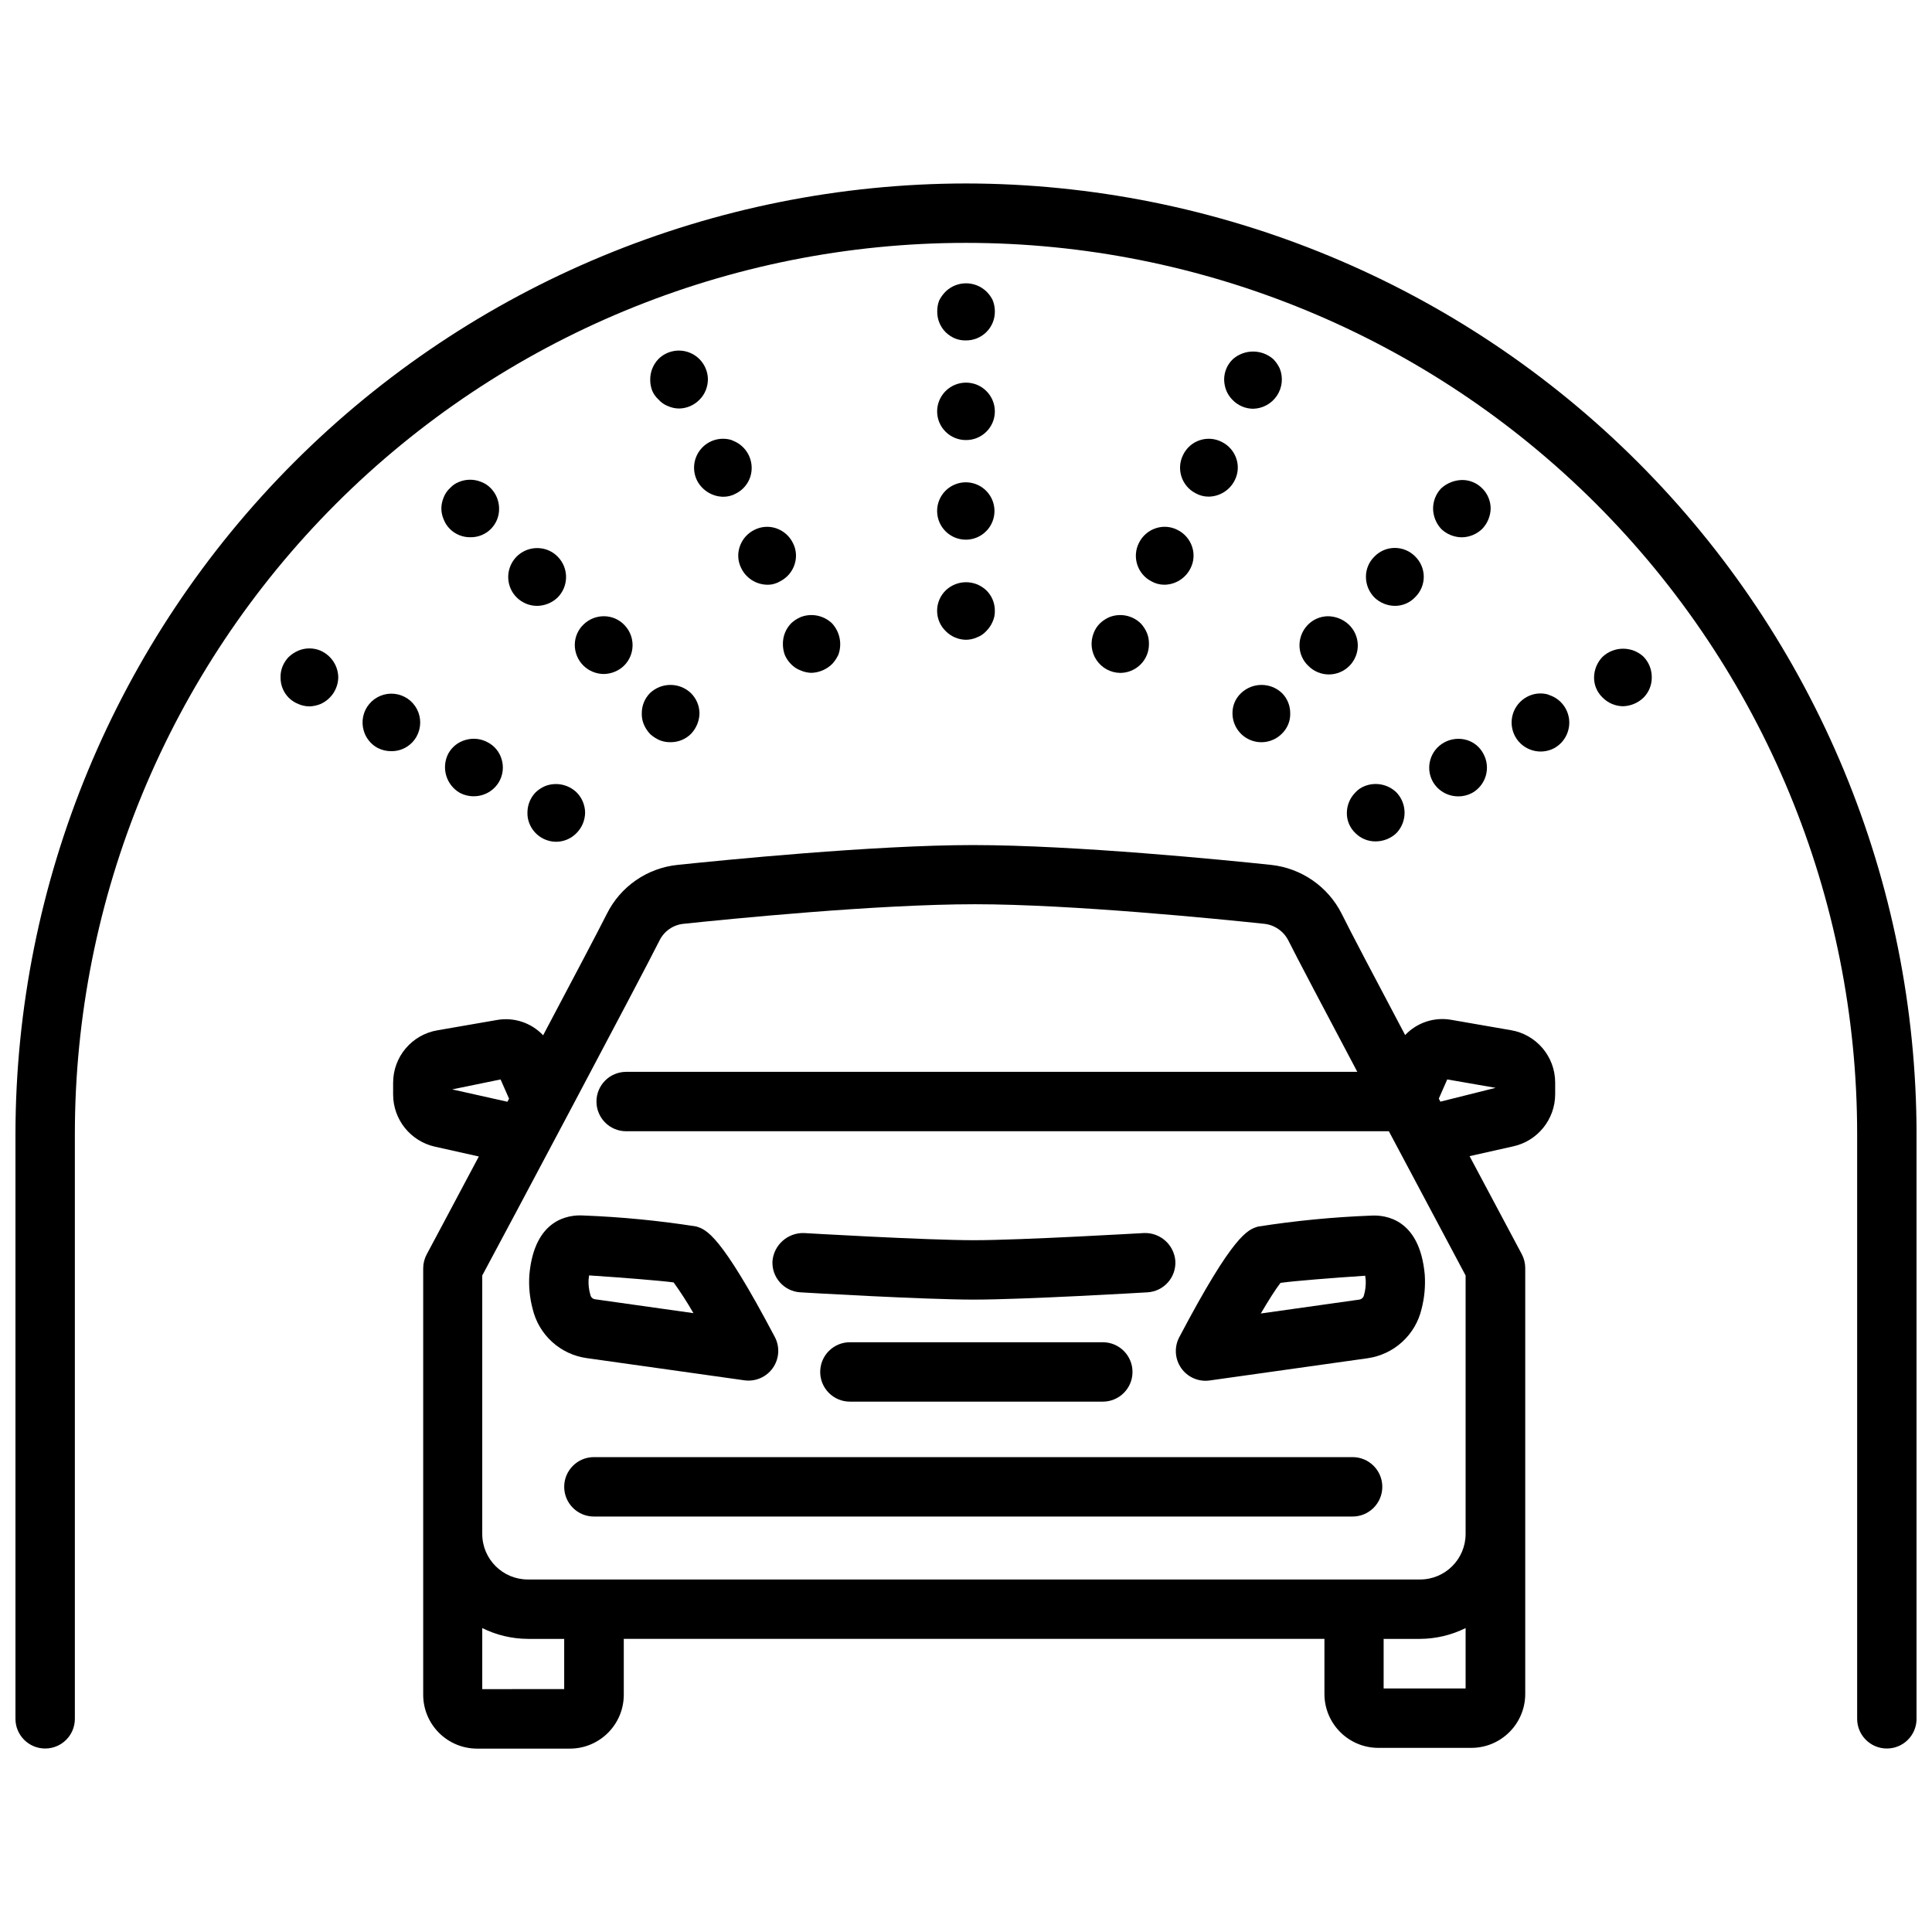 <?xml version="1.0" encoding="UTF-8"?>
<!-- Uploaded to: ICON Repo, www.iconrepo.com, Generator: ICON Repo Mixer Tools -->
<svg width="800px" height="800px" version="1.1" viewBox="144 144 512 512" xmlns="http://www.w3.org/2000/svg">
 <defs>
  <clipPath id="a">
   <path d="m148.09 192h503.81v416h-503.81z"/>
  </clipPath>
 </defs>
 <path d="m299.46 503.91 41.816 5.887c2.926 0.406 5.832-0.855 7.531-3.269 1.699-2.414 1.91-5.574 0.539-8.191-14.391-27.289-18.137-28.477-20.855-29.316-9.918-1.555-19.922-2.523-29.953-2.906-3.82-0.23-12.898 0.891-14.242 15.629h-0.004c-0.223 3.066 0.07 6.148 0.863 9.121 0.793 3.359 2.582 6.406 5.137 8.734 2.551 2.328 5.746 3.828 9.168 4.312zm0.652-21.914c8.91 0.586 18.641 1.363 22.41 1.859l-0.004-0.004c1.887 2.625 3.641 5.344 5.25 8.145l-26.113-3.684c-0.613-0.102-1.098-0.574-1.207-1.188-0.375-1.285-0.535-2.621-0.473-3.957 0.039-0.418 0.094-0.809 0.137-1.133z"/>
 <path d="m544.36 417-15.742-2.731c-4.5-0.805-9.098 0.711-12.238 4.031-7.957-15.031-14.871-28.148-16.793-32.098-3.641-7.254-10.727-12.156-18.801-13.004-11.703-1.238-51.891-5.246-78.93-5.246-26.336 0-66.543 4.031-78.238 5.246-8.102 0.816-15.219 5.742-18.828 13.047-1.973 3.945-8.891 17.078-16.855 32.117-3.125-3.316-7.699-4.84-12.188-4.062l-15.797 2.738c-6.793 1.137-11.773 7.019-11.766 13.91v3.148c0.02 6.609 4.613 12.328 11.062 13.781l11.652 2.602c-7.695 14.465-13.645 25.664-13.824 25.957-0.605 1.141-0.926 2.414-0.922 3.703v112.98c0.004 7.883 6.391 14.273 14.273 14.285h24.613c7.883-0.012 14.27-6.402 14.273-14.285v-14.801h185.68v14.602c0.004 7.883 6.391 14.273 14.273 14.285h24.656c7.887-0.004 14.277-6.398 14.285-14.285v-42.078-0.324-70.461c0-1.293-0.316-2.566-0.926-3.707-0.156-0.293-6.129-11.492-13.824-25.957l11.547-2.594v0.004c6.484-1.422 11.113-7.152 11.137-13.793v-3.148c-0.016-6.875-4.992-12.738-11.777-13.863zm-225.57-23.785c1.223-2.473 3.637-4.137 6.383-4.398 11.547-1.219 51.02-5.184 77.219-5.184 25.633 0 65.148 3.969 76.621 5.184 2.762 0.293 5.18 1.969 6.426 4.449 2.164 4.336 9.75 18.727 18.262 34.785h-193.76c-4.348 0-7.871 3.523-7.871 7.871 0 4.348 3.523 7.871 7.871 7.871h202.12c9.035 17.016 17.527 32.945 20.34 38.227v68.5c-0.008 6.66-5.41 12.059-12.07 12.059h-236.46c-6.66-0.004-12.059-5.398-12.07-12.059v-68.5c6.445-11.973 41.891-78.633 46.988-88.805zm-54.957 39.484 12.824-2.633 2.246 5.09-0.43 0.82zm29.684 158.93-21.715 0.004v-16.176c3.75 1.863 7.879 2.844 12.07 2.863h9.645zm217.16-0.168v-13.141h9.656c4.188-0.02 8.316-1 12.07-2.863v16.008zm15.039-155.51-0.418-0.809 2.234-5.082 12.824 2.227z"/>
 <path d="m463.53 509.92c0.352-0.004 0.703-0.031 1.051-0.082l41.828-5.887h-0.004c3.426-0.484 6.629-1.988 9.184-4.32 2.559-2.332 4.352-5.383 5.144-8.75 0.766-2.969 1.047-6.039 0.84-9.098-1.332-14.695-10.316-15.871-14.254-15.629-10.031 0.379-20.027 1.352-29.945 2.906-2.731 0.84-6.465 1.996-20.855 29.316-1.289 2.441-1.203 5.379 0.223 7.742 1.426 2.363 3.988 3.805 6.746 3.801zm19.828-25.957c3.969-0.523 13.645-1.301 22.43-1.879 0.051 0.336 0.105 0.723 0.148 1.188h-0.004c0.062 1.336-0.094 2.672-0.461 3.957-0.129 0.605-0.609 1.07-1.219 1.176l-26.125 3.684c2.121-3.609 4.012-6.582 5.231-8.125z"/>
 <path d="m356.11 486.48c1.332 0.082 32.801 1.93 45.973 1.93 13.172 0 44.66-1.848 45.992-1.93h0.004c2.082-0.117 4.035-1.062 5.422-2.621 1.391-1.559 2.102-3.606 1.977-5.691-0.336-4.301-4.012-7.57-8.324-7.398-0.324 0-32.348 1.898-45.07 1.898-12.723 0-44.723-1.879-45.051-1.898h0.004c-4.289-0.105-7.93 3.129-8.324 7.398-0.25 4.34 3.062 8.059 7.398 8.312z"/>
 <path d="m436.25 515.45c4.348 0 7.875-3.523 7.875-7.871 0-4.348-3.527-7.871-7.875-7.871h-67.016c-4.348 0-7.871 3.523-7.871 7.871 0 4.348 3.523 7.871 7.871 7.871z"/>
 <path d="m502.45 530.15h-201.06c-4.348 0-7.871 3.523-7.871 7.871 0 4.348 3.523 7.875 7.871 7.875h201.06c4.348 0 7.875-3.527 7.875-7.875 0-4.348-3.527-7.871-7.875-7.871z"/>
 <g clip-path="url(#a)">
  <path d="m400 192.62c-66.789 0.074-130.82 26.641-178.04 73.863-47.223 47.227-73.789 111.26-73.863 178.04v154.98c0 4.348 3.523 7.871 7.871 7.871s7.871-3.523 7.871-7.871v-154.98c0-62.633 24.883-122.7 69.172-166.99 44.289-44.289 104.36-69.168 166.99-69.168 62.633 0 122.7 24.879 166.99 69.168 44.289 44.289 69.172 104.36 69.172 166.99v154.98c0 4.348 3.523 7.871 7.871 7.871s7.871-3.523 7.871-7.871v-154.98c-0.074-66.785-26.637-130.82-73.863-178.04-47.227-47.223-111.25-73.789-178.04-73.863z"/>
 </g>
 <path d="m397.05 233.68c0.934 0.379 1.938 0.559 2.949 0.535 2.031 0.012 3.984-0.793 5.422-2.231s2.238-3.391 2.227-5.422c0.008-1.082-0.207-2.156-0.637-3.148-0.422-0.824-0.98-1.57-1.648-2.203-2.969-2.809-7.602-2.844-10.613-0.086-0.777 0.73-1.418 1.598-1.879 2.562-0.34 0.918-0.504 1.895-0.492 2.875-0.023 2.062 0.785 4.043 2.246 5.5 0.703 0.68 1.527 1.227 2.426 1.617z"/>
 <path d="m400 260.62c4.199 0.02 7.621-3.367 7.648-7.566 0-4.227-3.426-7.652-7.648-7.652-4.227 0-7.652 3.426-7.652 7.652 0.012 2.019 0.824 3.949 2.258 5.367 1.434 1.422 3.375 2.211 5.394 2.199z"/>
 <path d="m400 287.02c3.074-0.023 5.832-1.895 6.988-4.742s0.48-6.113-1.711-8.27c-2.191-2.16-5.465-2.785-8.297-1.586-2.828 1.199-4.66 3.988-4.633 7.062 0.039 4.188 3.461 7.559 7.652 7.535z"/>
 <path d="m394.64 311.27c1.418 1.434 3.34 2.25 5.356 2.277 1.004-0.008 2-0.227 2.918-0.641 0.938-0.348 1.781-0.918 2.453-1.66 0.676-0.676 1.223-1.469 1.617-2.34 0.461-0.934 0.688-1.969 0.66-3.012 0.027-2.062-0.801-4.047-2.285-5.477-3.008-2.828-7.691-2.828-10.695 0-1.5 1.438-2.34 3.43-2.32 5.508 0.012 2.019 0.84 3.945 2.297 5.344z"/>
 <path d="m318.5 239.14c-1.418 1.465-2.199 3.43-2.184 5.469-0.012 1.004 0.168 2 0.527 2.938 0.387 0.887 0.953 1.68 1.668 2.332 0.68 0.773 1.535 1.371 2.496 1.742 0.934 0.414 1.941 0.633 2.961 0.641 2.012-0.031 3.93-0.848 5.344-2.277 0.727-0.703 1.301-1.547 1.688-2.481 0.379-0.918 0.582-1.902 0.602-2.894 0-3.102-1.859-5.902-4.719-7.102-2.859-1.199-6.16-0.562-8.371 1.613z"/>
 <path d="m338.07 260.68c-2.957-1-6.231-0.109-8.27 2.258-2.043 2.363-2.445 5.731-1.02 8.512 1.359 2.535 3.981 4.141 6.856 4.199 1.203 0.012 2.391-0.293 3.441-0.883 1.812-0.93 3.18-2.547 3.789-4.492 1.207-3.953-0.902-8.156-4.797-9.551z"/>
 <path d="m349.62 283.98c-1.891-0.621-3.953-0.461-5.719 0.453-1.848 0.914-3.246 2.535-3.883 4.492-0.629 1.879-0.469 3.93 0.438 5.688 1.293 2.633 3.957 4.312 6.887 4.348 1.176 0.023 2.336-0.281 3.348-0.883 1.848-0.918 3.25-2.539 3.883-4.504 0.625-1.887 0.461-3.945-0.461-5.707-0.914-1.848-2.535-3.246-4.492-3.887z"/>
 <path d="m351.48 314.66c-0.012 1.008 0.168 2.012 0.523 2.957 0.398 0.898 0.957 1.711 1.648 2.406 0.707 0.73 1.566 1.293 2.519 1.648 0.898 0.398 1.871 0.613 2.856 0.641 2.098-0.066 4.09-0.93 5.57-2.414 0.629-0.703 1.156-1.492 1.566-2.344 1.066-2.894 0.41-6.144-1.703-8.395-2.199-2.078-5.394-2.719-8.227-1.648-0.953 0.398-1.828 0.969-2.582 1.68-1.414 1.465-2.195 3.43-2.172 5.469z"/>
 <path d="m271.52 271.71c-1.879-0.77-3.988-0.77-5.867 0-0.887 0.34-1.684 0.879-2.328 1.574-0.781 0.699-1.383 1.574-1.754 2.551-0.387 0.918-0.594 1.902-0.609 2.898 0.004 0.996 0.211 1.98 0.609 2.894 0.367 0.965 0.938 1.84 1.668 2.562 1.426 1.414 3.356 2.203 5.363 2.184 2.047 0.051 4.019-0.734 5.469-2.18 1.449-1.441 2.242-3.418 2.195-5.461-0.02-2.008-0.812-3.93-2.215-5.363-0.711-0.734-1.574-1.301-2.531-1.66z"/>
 <path d="m303.99 322.62c1.988-0.023 3.894-0.797 5.34-2.16 3.023-2.957 3.086-7.801 0.137-10.832-1.406-1.473-3.348-2.309-5.383-2.32h-0.062c-2.004 0-3.926 0.777-5.363 2.172-1.445 1.371-2.285 3.258-2.332 5.25-0.051 2.07 0.738 4.078 2.184 5.562 1.445 1.473 3.418 2.309 5.481 2.328z"/>
 <path d="m286.54 289.25h-0.156c-3.094-0.016-5.891 1.828-7.094 4.676-1.207 2.848-0.582 6.141 1.582 8.348 1.449 1.473 3.426 2.297 5.492 2.289 1.996-0.031 3.906-0.805 5.363-2.172 3.004-2.965 3.055-7.797 0.113-10.824-1.387-1.449-3.293-2.285-5.301-2.316z"/>
 <path d="m314.08 333.04c-0.031 0.984 0.145 1.961 0.516 2.875 0.41 0.996 1.008 1.906 1.762 2.676 0.727 0.641 1.543 1.168 2.426 1.562 0.934 0.383 1.938 0.562 2.949 0.535 2.027 0.012 3.973-0.789 5.406-2.223 1.395-1.465 2.191-3.402 2.234-5.426-0.02-2.019-0.84-3.949-2.277-5.363-3.039-2.887-7.805-2.887-10.844 0-1.406 1.426-2.188 3.356-2.172 5.363z"/>
 <path d="m228.91 316.41c-1.863-0.766-3.953-0.766-5.816 0-0.98 0.418-1.879 1.012-2.644 1.754-0.668 0.711-1.199 1.535-1.574 2.438-0.375 0.934-0.555 1.938-0.523 2.949-0.023 2.004 0.758 3.938 2.172 5.363 0.727 0.711 1.586 1.273 2.527 1.656 0.93 0.402 1.93 0.617 2.941 0.629 1.012-0.027 2.012-0.238 2.949-0.629 2.797-1.23 4.629-3.969 4.703-7.019-0.027-3.094-1.871-5.879-4.703-7.117z"/>
 <path d="m254.43 339.12c1.219-2.238 1.238-4.941 0.055-7.199-1.184-2.262-3.418-3.781-5.953-4.051-2.539-0.27-5.043 0.742-6.68 2.699-1.633 1.957-2.184 4.602-1.465 7.051 0.555 1.953 1.875 3.602 3.66 4.574 1.129 0.582 2.379 0.883 3.644 0.871 2.805 0.039 5.398-1.48 6.738-3.945z"/>
 <path d="m267.41 340.08c-1.961 0.531-3.621 1.836-4.598 3.621-1.938 3.734-0.586 8.328 3.062 10.422 1.133 0.602 2.402 0.91 3.684 0.891 2.805 0.012 5.394-1.5 6.762-3.945 0.992-1.797 1.211-3.918 0.609-5.879-0.562-1.922-1.887-3.535-3.664-4.461-1.789-0.98-3.894-1.215-5.856-0.648z"/>
 <path d="m288.51 352.3c-0.941 0.395-1.805 0.957-2.547 1.66-1.398 1.434-2.184 3.359-2.184 5.363-0.035 0.98 0.137 1.961 0.504 2.875 1.148 2.938 3.981 4.875 7.137 4.879 2.019-0.016 3.945-0.84 5.352-2.289 1.449-1.449 2.273-3.414 2.289-5.465-0.035-2.031-0.863-3.965-2.309-5.387-2.207-2.078-5.406-2.715-8.242-1.637z"/>
 <path d="m481.42 239.16c-3.062-2.664-7.617-2.664-10.676 0-1.512 1.434-2.359 3.43-2.332 5.512 0.023 1.012 0.234 2.012 0.621 2.949 0.391 0.906 0.953 1.727 1.656 2.414 1.418 1.441 3.344 2.262 5.367 2.289 2.555-0.043 4.93-1.34 6.348-3.469 1.418-2.129 1.695-4.82 0.746-7.195-0.43-0.926-1.016-1.773-1.73-2.5z"/>
 <path d="m457.55 264.52c-1.891 3.723-0.422 8.273 3.285 10.191 1.062 0.602 2.266 0.91 3.484 0.902 2.914-0.039 5.562-1.695 6.875-4.293 0.922-1.77 1.09-3.836 0.465-5.731-0.641-1.965-2.051-3.582-3.906-4.492-1.805-0.918-3.898-1.074-5.82-0.43-1.918 0.641-3.496 2.031-4.383 3.852z"/>
 <path d="m450.32 283.98c-1.957 0.633-3.57 2.031-4.481 3.875-1.887 3.719-0.426 8.266 3.273 10.191 1.062 0.605 2.262 0.918 3.484 0.914 2.914-0.043 5.562-1.703 6.875-4.305 0.922-1.77 1.086-3.836 0.461-5.731-0.633-1.961-2.035-3.578-3.883-4.492-1.77-0.918-3.836-1.078-5.731-0.453z"/>
 <path d="m438.06 307.52c-0.945 0.398-1.809 0.965-2.551 1.668-0.73 0.715-1.297 1.582-1.66 2.539-0.965 2.367-0.691 5.059 0.727 7.184 1.422 2.125 3.805 3.406 6.359 3.418 2.023-0.02 3.957-0.844 5.375-2.289 1.41-1.426 2.191-3.356 2.172-5.363 0.027-0.992-0.148-1.984-0.516-2.906-0.398-0.945-0.961-1.812-1.656-2.562-2.184-2.125-5.406-2.785-8.25-1.688z"/>
 <path d="m531.39 286.39c2.016-0.023 3.945-0.816 5.394-2.215 1.41-1.461 2.215-3.398 2.258-5.426-0.012-2.016-0.828-3.945-2.266-5.356-1.395-1.395-3.277-2.184-5.25-2.191-2.055 0.027-4.031 0.801-5.562 2.172-1.395 1.441-2.176 3.367-2.184 5.375 0.016 2.047 0.812 4.016 2.227 5.5 1.465 1.359 3.383 2.125 5.383 2.141z"/>
 <path d="m513.64 304.56c2.086 0.016 4.082-0.859 5.488-2.402 1.418-1.43 2.203-3.371 2.184-5.383-0.023-2.016-0.852-3.938-2.301-5.336-1.418-1.43-3.348-2.234-5.363-2.234h-0.094c-2.031 0.023-3.965 0.867-5.363 2.34-1.422 1.406-2.215 3.324-2.203 5.32 0 2.094 0.844 4.098 2.34 5.562 1.441 1.348 3.336 2.109 5.312 2.133z"/>
 <path d="m495.8 307.31c-1.988 0.051-3.875 0.887-5.25 2.32-1.434 1.484-2.219 3.484-2.172 5.551 0.043 1.988 0.871 3.875 2.309 5.25 1.445 1.473 3.422 2.305 5.484 2.305 2.062-0.004 4.039-0.836 5.481-2.312 1.441-1.48 2.227-3.477 2.176-5.539s-0.934-4.019-2.445-5.422c-1.523-1.398-3.516-2.168-5.582-2.152z"/>
 <path d="m472.93 327.65c-1.5 1.387-2.34 3.344-2.309 5.387 0 3.082 1.852 5.867 4.695 7.059 2.844 1.195 6.125 0.566 8.328-1.59 0.746-0.707 1.336-1.562 1.734-2.512 0.387-0.938 0.574-1.945 0.543-2.957 0.02-2.008-0.766-3.941-2.184-5.363-3.027-2.875-7.769-2.883-10.809-0.023z"/>
 <path d="m568.72 318.04c-1.434 1.461-2.25 3.422-2.277 5.469-0.027 2.027 0.797 3.973 2.277 5.363 1.418 1.438 3.344 2.258 5.363 2.289 2.051-0.047 4.004-0.863 5.481-2.289 1.41-1.426 2.191-3.356 2.172-5.363 0.02-2.047-0.77-4.019-2.195-5.488-3.059-2.816-7.769-2.809-10.82 0.02z"/>
 <path d="m554.34 328.07c-1.922-0.562-3.992-0.332-5.742 0.641-1.797 0.984-3.129 2.644-3.699 4.613-0.574 1.973-0.336 4.086 0.656 5.883 2.039 3.664 6.641 5.023 10.348 3.055 1.793-0.996 3.113-2.66 3.676-4.629 1.172-4.078-1.176-8.332-5.25-9.512z"/>
 <path d="m523.68 351.09c1.367 2.449 3.957 3.961 6.758 3.949 1.289 0.02 2.562-0.293 3.695-0.906 3.684-2.062 5.008-6.715 2.961-10.41-0.918-1.742-2.492-3.043-4.375-3.609-2-0.594-4.156-0.363-5.984 0.641-3.695 2.012-5.062 6.637-3.055 10.336z"/>
 <path d="m503.18 354.02c-1.406 1.414-2.211 3.316-2.246 5.312-0.059 2.062 0.77 4.055 2.277 5.465 1.422 1.422 3.359 2.211 5.371 2.184 2.035-0.012 3.988-0.789 5.469-2.184 2.902-3.023 2.902-7.793 0-10.82-2.231-2.148-5.512-2.797-8.395-1.656-0.949 0.359-1.797 0.945-2.477 1.699z"/>
</svg>